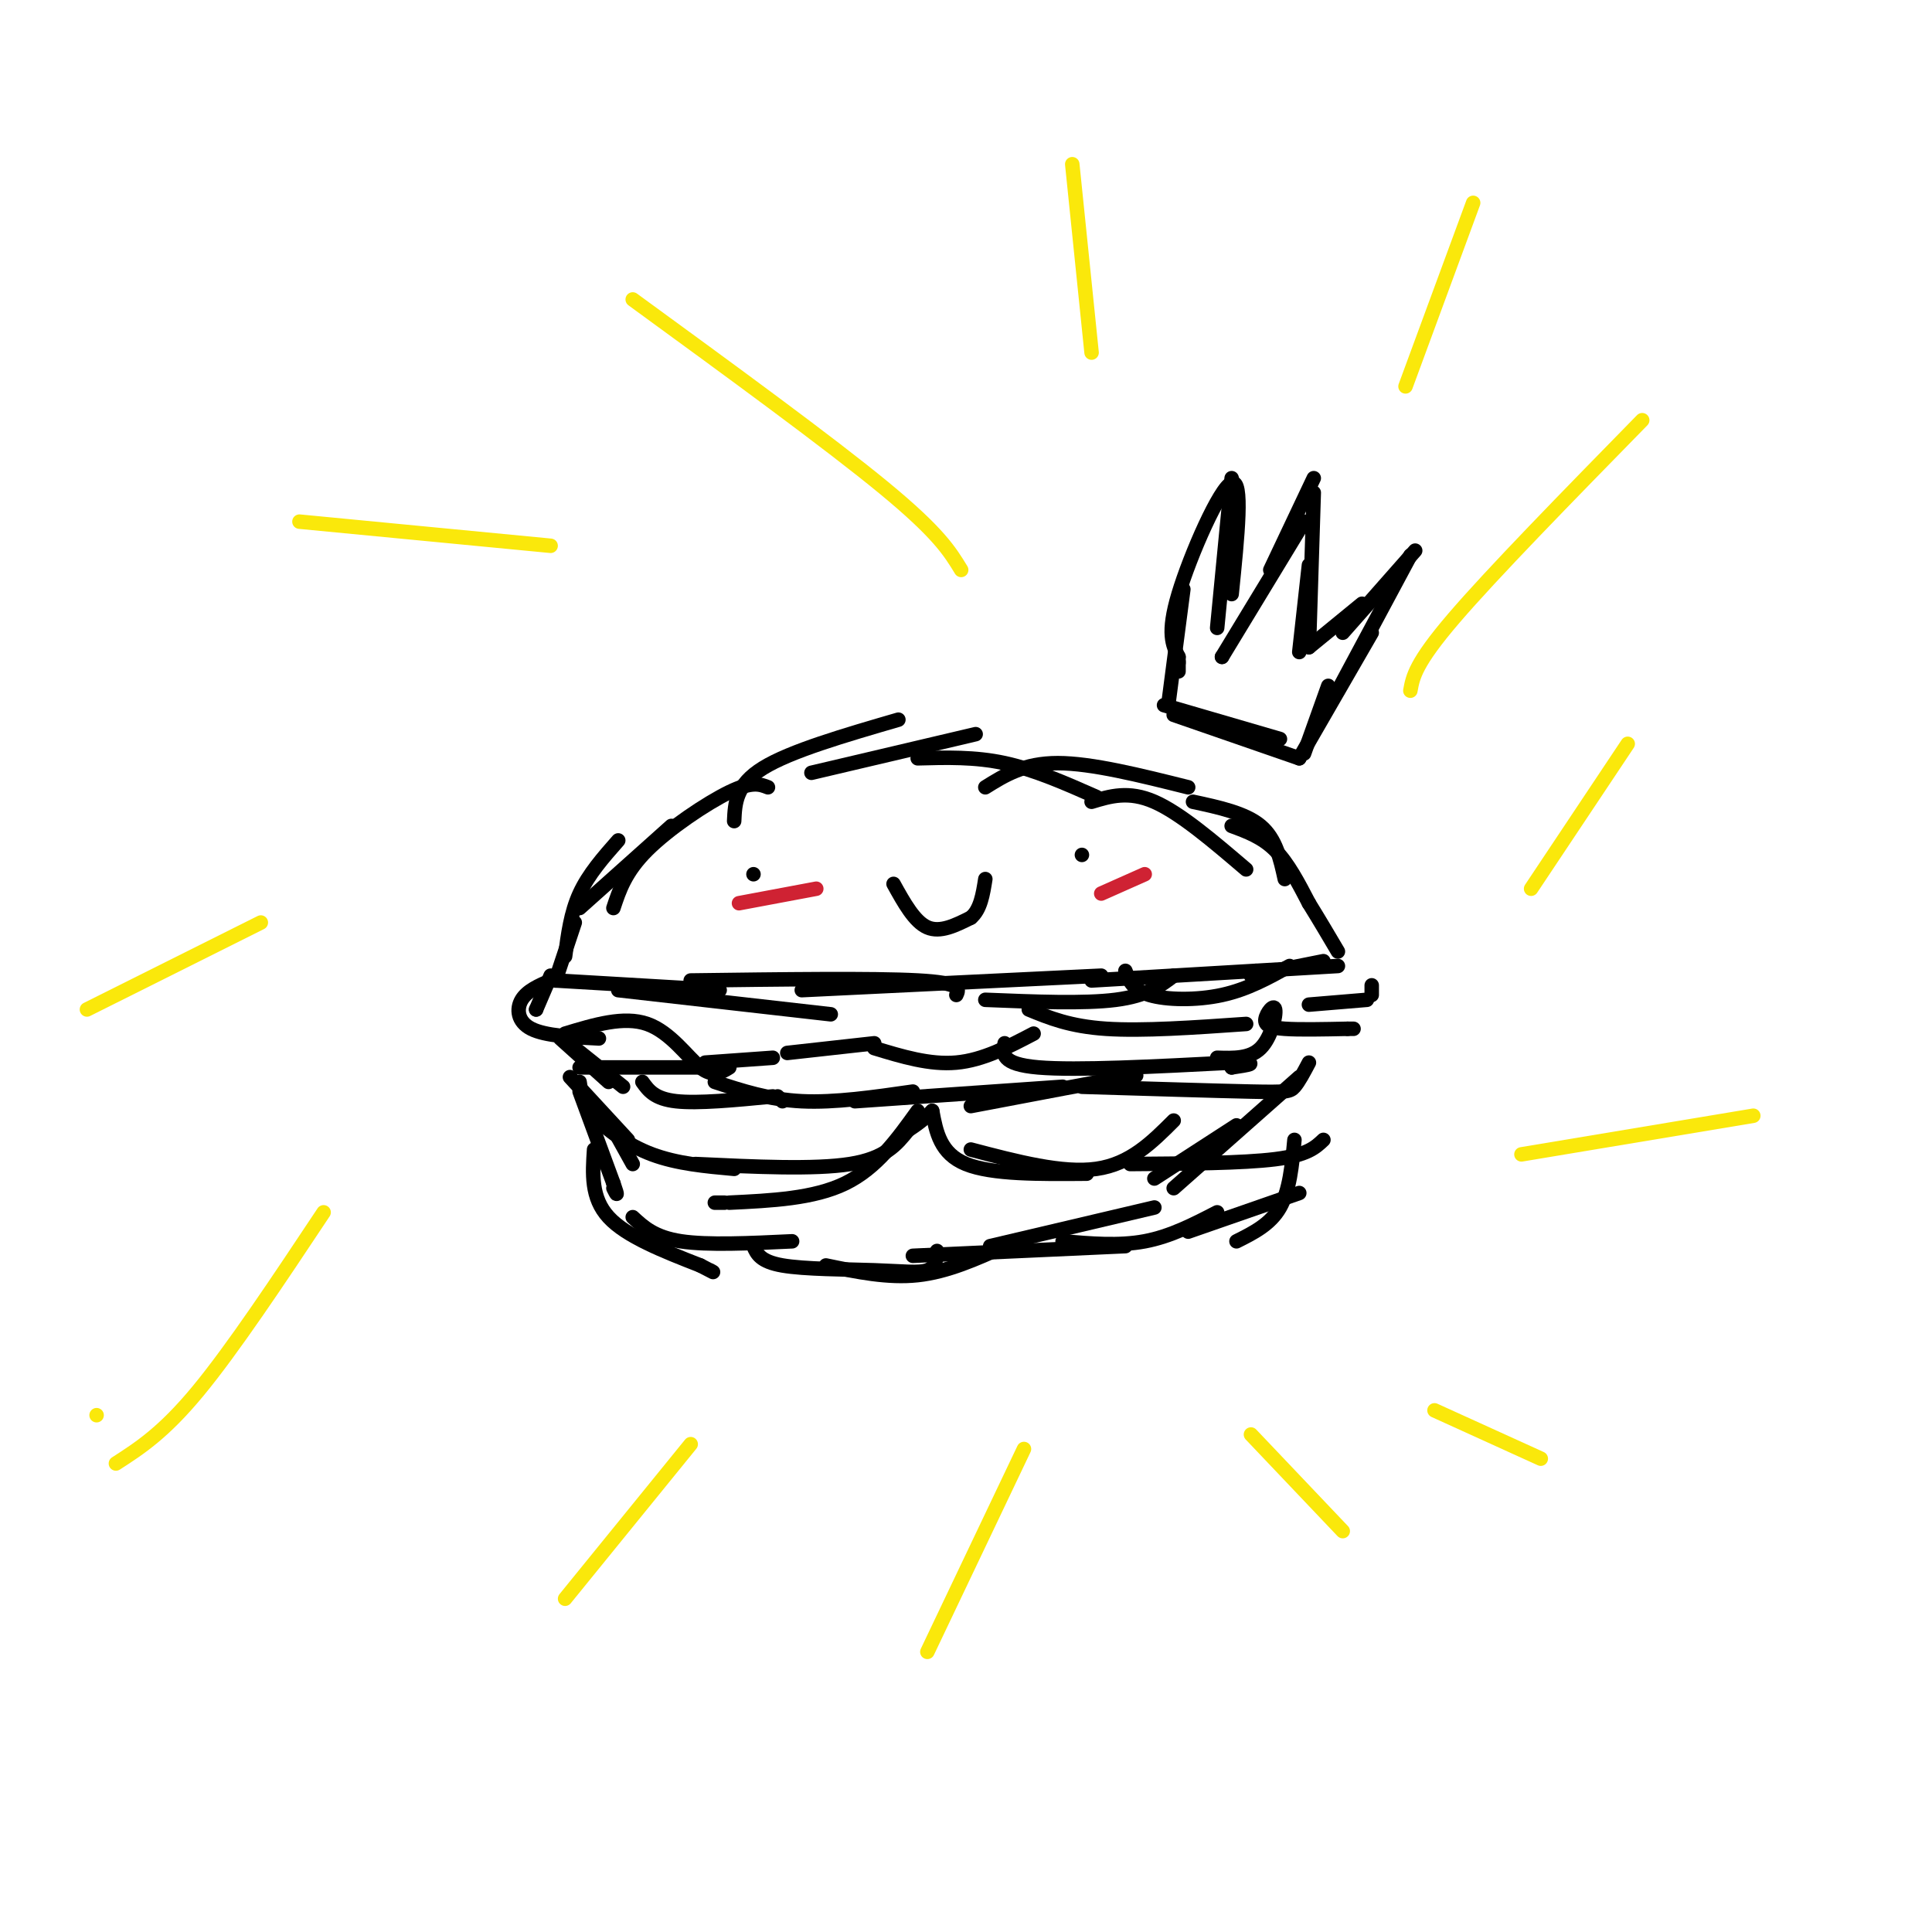 <svg viewBox='0 0 400 400' version='1.1' xmlns='http://www.w3.org/2000/svg' xmlns:xlink='http://www.w3.org/1999/xlink'><g fill='none' stroke='#000000' stroke-width='3' stroke-linecap='round' stroke-linejoin='round'><path d='M115,203c0.000,0.000 34.000,2.000 34,2'/><path d='M128,205c0.000,0.000 44.000,5.000 44,5'/><path d='M143,203c18.917,-0.250 37.833,-0.500 47,0c9.167,0.500 8.583,1.750 8,3'/><path d='M166,205c0.000,0.000 62.000,-3.000 62,-3'/><path d='M204,207c10.250,0.417 20.500,0.833 27,0c6.500,-0.833 9.250,-2.917 12,-5'/><path d='M213,209c4.250,1.750 8.500,3.500 16,4c7.500,0.500 18.250,-0.250 29,-1'/><path d='M226,203c0.000,0.000 34.000,-2.000 34,-2'/><path d='M233,201c0.756,1.978 1.511,3.956 5,5c3.489,1.044 9.711,1.156 15,0c5.289,-1.156 9.644,-3.578 14,-6'/><path d='M115,203c0.000,0.000 4.000,-12.000 4,-12'/><path d='M117,198c0.583,-4.500 1.167,-9.000 3,-13c1.833,-4.000 4.917,-7.500 8,-11'/><path d='M120,188c0.000,0.000 19.000,-17.000 19,-17'/><path d='M127,188c1.244,-3.756 2.489,-7.511 7,-12c4.511,-4.489 12.289,-9.711 17,-12c4.711,-2.289 6.356,-1.644 8,-1'/><path d='M152,170c0.167,-3.750 0.333,-7.500 6,-11c5.667,-3.500 16.833,-6.750 28,-10'/><path d='M168,160c0.000,0.000 34.000,-8.000 34,-8'/><path d='M190,157c5.917,-0.167 11.833,-0.333 18,1c6.167,1.333 12.583,4.167 19,7'/><path d='M204,163c4.000,-2.500 8.000,-5.000 15,-5c7.000,0.000 17.000,2.500 27,5'/><path d='M226,166c3.833,-1.167 7.667,-2.333 13,0c5.333,2.333 12.167,8.167 19,14'/><path d='M247,166c5.417,1.167 10.833,2.333 14,5c3.167,2.667 4.083,6.833 5,11'/><path d='M255,171c3.167,1.167 6.333,2.333 9,5c2.667,2.667 4.833,6.833 7,11'/><path d='M271,187c2.167,3.500 4.083,6.750 6,10'/><path d='M259,202c0.000,0.000 15.000,-3.000 15,-3'/><path d='M260,201c0.000,0.000 17.000,-1.000 17,-1'/><path d='M114,202c0.000,0.000 -3.000,7.000 -3,7'/><path d='M111,209c0.000,0.000 0.000,0.000 0,0'/><path d='M114,203c-2.444,1.067 -4.889,2.133 -6,4c-1.111,1.867 -0.889,4.533 2,6c2.889,1.467 8.444,1.733 14,2'/><path d='M117,214c6.089,-1.844 12.178,-3.689 17,-2c4.822,1.689 8.378,6.911 11,9c2.622,2.089 4.311,1.044 6,0'/><path d='M146,220c0.000,0.000 14.000,-1.000 14,-1'/><path d='M163,218c0.000,0.000 18.000,-2.000 18,-2'/><path d='M181,217c5.750,1.750 11.500,3.500 17,3c5.500,-0.500 10.750,-3.250 16,-6'/><path d='M208,216c-0.417,2.167 -0.833,4.333 7,5c7.833,0.667 23.917,-0.167 40,-1'/><path d='M255,220c6.667,0.000 3.333,0.500 0,1'/><path d='M255,221c0.000,0.000 0.000,0.000 0,0'/><path d='M252,219c3.392,0.105 6.785,0.211 9,-2c2.215,-2.211 3.254,-6.737 3,-8c-0.254,-1.263 -1.799,0.737 -2,2c-0.201,1.263 0.943,1.789 4,2c3.057,0.211 8.029,0.105 13,0'/><path d='M279,213c2.167,0.000 1.083,0.000 0,0'/><path d='M271,208c0.000,0.000 12.000,-1.000 12,-1'/><path d='M284,206c0.000,0.000 0.000,-2.000 0,-2'/><path d='M116,215c0.000,0.000 10.000,9.000 10,9'/><path d='M119,217c0.000,0.000 10.000,8.000 10,8'/><path d='M120,221c0.000,0.000 30.000,0.000 30,0'/><path d='M133,224c1.250,1.750 2.500,3.500 7,4c4.500,0.500 12.250,-0.250 20,-1'/><path d='M161,227c0.000,0.000 1.000,1.000 1,1'/><path d='M148,224c5.583,1.833 11.167,3.667 18,4c6.833,0.333 14.917,-0.833 23,-2'/><path d='M177,228c0.000,0.000 43.000,-3.000 43,-3'/><path d='M201,229c13.583,-2.583 27.167,-5.167 32,-6c4.833,-0.833 0.917,0.083 -3,1'/><path d='M224,225c13.844,0.422 27.689,0.844 35,1c7.311,0.156 8.089,0.044 9,-1c0.911,-1.044 1.956,-3.022 3,-5'/><path d='M118,223c0.000,0.000 12.000,13.000 12,13'/><path d='M120,224c0.311,2.133 0.622,4.267 3,7c2.378,2.733 6.822,6.067 12,8c5.178,1.933 11.089,2.467 17,3'/><path d='M144,241c12.333,0.583 24.667,1.167 32,0c7.333,-1.167 9.667,-4.083 12,-7'/><path d='M188,234c2.833,-1.833 3.917,-2.917 5,-4'/><path d='M190,230c-4.250,5.917 -8.500,11.833 -15,15c-6.500,3.167 -15.250,3.583 -24,4'/><path d='M150,249c0.000,0.000 -2.000,0.000 -2,0'/><path d='M193,230c0.833,4.417 1.667,8.833 7,11c5.333,2.167 15.167,2.083 25,2'/><path d='M201,238c9.500,2.500 19.000,5.000 26,4c7.000,-1.000 11.500,-5.500 16,-10'/><path d='M234,241c11.667,-0.083 23.333,-0.167 30,-1c6.667,-0.833 8.333,-2.417 10,-4'/><path d='M243,246c0.000,0.000 26.000,-23.000 26,-23'/><path d='M256,233c0.000,0.000 -17.000,11.000 -17,11'/><path d='M126,232c0.000,0.000 5.000,9.000 5,9'/><path d='M120,226c0.000,0.000 7.000,19.000 7,19'/><path d='M127,245c1.167,3.333 0.583,2.167 0,1'/><path d='M123,238c-0.333,5.000 -0.667,10.000 3,14c3.667,4.000 11.333,7.000 19,10'/><path d='M145,262c3.500,1.833 2.750,1.417 2,1'/><path d='M131,252c2.250,2.083 4.500,4.167 10,5c5.500,0.833 14.250,0.417 23,0'/><path d='M156,258c0.702,1.601 1.405,3.202 6,4c4.595,0.798 13.083,0.792 19,1c5.917,0.208 9.262,0.631 11,0c1.738,-0.631 1.869,-2.315 2,-4'/><path d='M171,262c6.417,1.333 12.833,2.667 19,2c6.167,-0.667 12.083,-3.333 18,-6'/><path d='M205,258c0.000,0.000 34.000,-8.000 34,-8'/><path d='M189,260c0.000,0.000 44.000,-2.000 44,-2'/><path d='M220,257c5.833,0.500 11.667,1.000 17,0c5.333,-1.000 10.167,-3.500 15,-6'/><path d='M246,255c0.000,0.000 23.000,-8.000 23,-8'/><path d='M268,236c-0.500,5.250 -1.000,10.500 -3,14c-2.000,3.500 -5.500,5.250 -9,7'/><path d='M241,146c0.000,0.000 24.000,7.000 24,7'/><path d='M243,148c0.000,0.000 26.000,9.000 26,9'/><path d='M270,156c0.000,0.000 5.000,-14.000 5,-14'/><path d='M269,157c0.000,0.000 15.000,-26.000 15,-26'/><path d='M277,143c0.000,0.000 15.000,-28.000 15,-28'/><path d='M293,114c0.000,0.000 -15.000,17.000 -15,17'/><path d='M282,125c0.000,0.000 -11.000,9.000 -11,9'/><path d='M269,135c0.000,0.000 2.000,-18.000 2,-18'/><path d='M271,134c0.000,0.000 1.000,-32.000 1,-32'/><path d='M272,99c0.000,0.000 -9.000,19.000 -9,19'/><path d='M270,108c0.000,0.000 -17.000,28.000 -17,28'/><path d='M253,136c0.000,0.000 0.000,0.000 0,0'/><path d='M252,130c0.000,0.000 3.000,-31.000 3,-31'/><path d='M255,123c1.222,-11.978 2.444,-23.956 0,-23c-2.444,0.956 -8.556,14.844 -11,23c-2.444,8.156 -1.222,10.578 0,13'/><path d='M244,136c0.000,2.167 0.000,1.083 0,0'/><path d='M244,137c0.000,0.000 0.000,2.000 0,2'/><path d='M245,122c0.000,0.000 -3.000,23.000 -3,23'/></g>
<g fill='none' stroke='#fae80b' stroke-width='3' stroke-linecap='round' stroke-linejoin='round'><path d='M259,297c0.000,0.000 19.000,20.000 19,20'/><path d='M297,292c0.000,0.000 22.000,10.000 22,10'/><path d='M315,239c0.000,0.000 48.000,-8.000 48,-8'/><path d='M317,184c0.000,0.000 20.000,-30.000 20,-30'/><path d='M292,143c0.500,-2.833 1.000,-5.667 9,-15c8.000,-9.333 23.500,-25.167 39,-41'/><path d='M291,80c0.000,0.000 14.000,-38.000 14,-38'/><path d='M226,73c0.000,0.000 -4.000,-39.000 -4,-39'/><path d='M199,118c-2.333,-3.833 -4.667,-7.667 -16,-17c-11.333,-9.333 -31.667,-24.167 -52,-39'/><path d='M114,113c0.000,0.000 -52.000,-5.000 -52,-5'/><path d='M54,191c0.000,0.000 -36.000,18.000 -36,18'/><path d='M20,293c0.000,0.000 0.000,0.000 0,0'/><path d='M67,251c-9.417,14.167 -18.833,28.333 -26,37c-7.167,8.667 -12.083,11.833 -17,15'/><path d='M143,299c0.000,0.000 -26.000,32.000 -26,32'/><path d='M212,300c0.000,0.000 -20.000,42.000 -20,42'/></g>
<g fill='none' stroke='#000000' stroke-width='3' stroke-linecap='round' stroke-linejoin='round'><path d='M156,181c0.000,0.000 0.000,0.000 0,0'/><path d='M185,183c2.167,3.917 4.333,7.833 7,9c2.667,1.167 5.833,-0.417 9,-2'/><path d='M201,190c2.000,-1.667 2.500,-4.833 3,-8'/><path d='M224,177c0.000,0.000 0.000,0.000 0,0'/></g>
<g fill='none' stroke='#cf2233' stroke-width='3' stroke-linecap='round' stroke-linejoin='round'><path d='M237,181c0.000,0.000 -9.000,4.000 -9,4'/><path d='M169,184c0.000,0.000 -16.000,3.000 -16,3'/></g>
</svg>